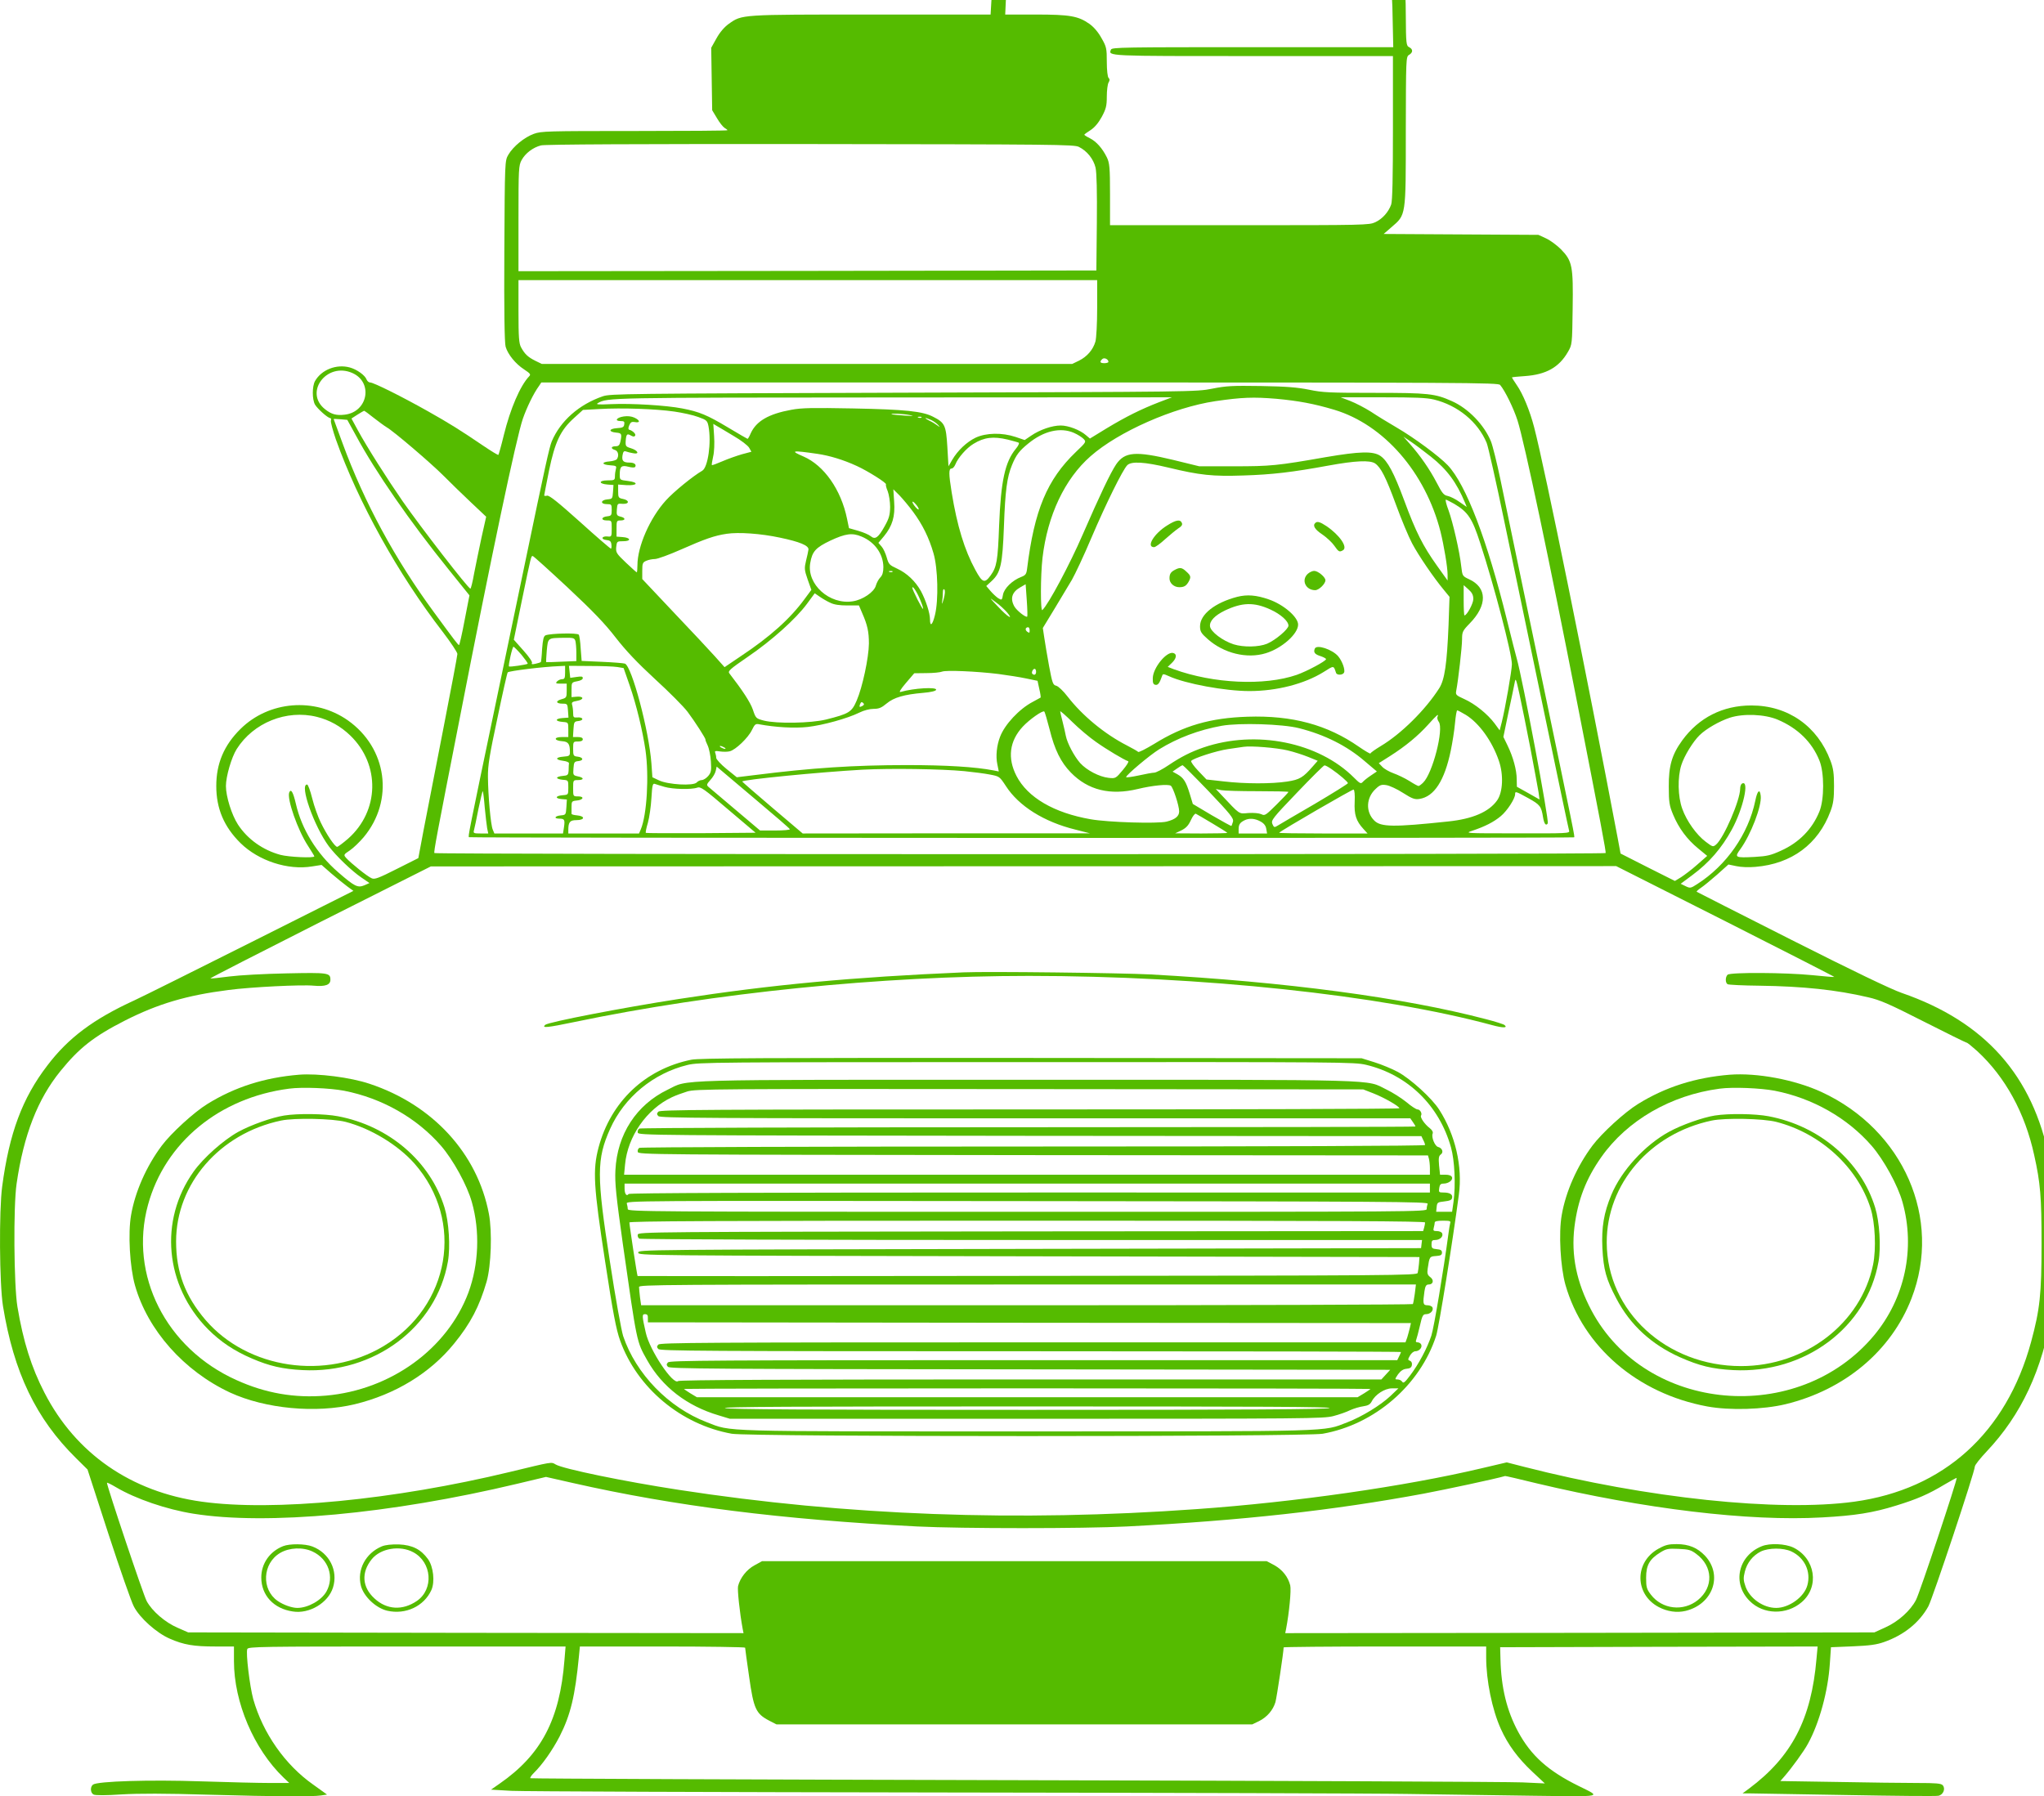 <?xml version="1.0" encoding="UTF-8" standalone="no"?>
<!-- Created with Inkscape (http://www.inkscape.org/) -->

<svg
   width="165.304mm"
   height="145.294mm"
   viewBox="0 0 165.304 145.294"
   version="1.1"
   id="svg1"
   xml:space="preserve"
   xmlns="http://www.w3.org/2000/svg"
   xmlns:svg="http://www.w3.org/2000/svg"><defs
     id="defs1" /><g
     id="layer1"
     transform="translate(-24.147,-74.926)"><g
       transform="matrix(0.013,0,0,-0.012,24.088,220.222)"
       fill="#000000"
       stroke="none"
       id="g18"
       style="fill:#55bb00;fill-opacity:1"><path
         d="m 6369,12404 c -27,-8 -68,-33 -97,-59 -68,-61 -93,-124 -100,-242 l -5,-93 h -742 c -819,0 -803,1 -887,-63 -27,-21 -55,-56 -76,-97 l -33,-64 3,-211 3,-210 30,-54 c 16,-30 38,-59 47,-65 10,-6 18,-13 18,-16 0,-3 -260,-5 -578,-5 -544,0 -580,-1 -626,-19 -59,-23 -129,-85 -159,-141 -22,-40 -22,-46 -25,-648 -2,-393 1,-621 8,-646 14,-52 62,-116 115,-153 39,-28 43,-34 31,-47 -56,-64 -117,-219 -157,-395 -16,-72 -32,-132 -34,-134 -2,-3 -44,25 -92,60 -147,108 -212,152 -348,235 -159,97 -336,193 -358,193 -8,0 -18,9 -22,20 -9,28 -60,68 -104,81 -83,25 -177,-15 -217,-92 -18,-36 -18,-122 0,-158 16,-29 80,-91 95,-91 5,0 7,-8 4,-18 -2,-9 12,-66 31,-126 139,-423 387,-908 664,-1296 50,-71 92,-139 92,-150 0,-10 -40,-241 -89,-512 -49,-271 -104,-577 -122,-679 l -32,-185 -134,-73 c -113,-62 -138,-72 -156,-63 -26,11 -133,105 -159,137 -17,21 -16,23 23,51 22,16 60,56 86,89 191,248 146,601 -99,788 -206,156 -490,131 -667,-58 -103,-110 -151,-233 -151,-385 0,-152 48,-275 151,-385 112,-119 294,-184 445,-157 l 59,10 60,-57 c 33,-31 78,-70 99,-87 l 39,-31 -634,-345 C 1220,5568 892,5391 840,5365 586,5239 429,5112 299,4926 143,4706 62,4469 18,4110 -2,3946 1,3455 23,3305 90,2858 228,2546 478,2279 l 71,-76 130,-434 c 72,-239 143,-459 158,-489 37,-78 142,-179 223,-217 88,-42 150,-53 285,-53 h 115 v -99 c 0,-277 124,-592 308,-784 l 36,-37 h -119 c -66,0 -258,5 -428,11 -322,12 -646,1 -674,-22 -19,-16 -16,-57 4,-67 11,-6 78,-6 173,1 111,7 266,7 545,-2 427,-13 640,-14 697,-5 l 37,6 -86,67 c -175,133 -313,347 -373,576 -22,88 -47,312 -37,338 6,16 81,17 993,17 h 987 l -7,-92 C 3487,518 3372,280 3112,85 l -53,-40 128,-8 c 70,-4 1273,-9 2673,-11 1400,-2 2707,-6 2905,-10 198,-3 545,-8 770,-12 457,-6 433,-11 290,66 -191,102 -296,205 -376,365 -71,143 -106,299 -110,490 l -2,80 987,3 988,2 -7,-82 c -32,-408 -154,-661 -420,-876 l -40,-32 h 40 c 22,0 291,-5 597,-11 306,-6 568,-9 582,-5 30,7 45,48 26,71 -10,12 -41,15 -159,15 -80,0 -305,3 -499,7 l -352,6 25,31 c 45,56 122,170 147,221 71,140 125,355 136,540 l 7,110 135,6 c 106,5 148,11 195,29 124,47 220,131 276,241 27,55 289,907 289,942 0,10 33,55 73,101 217,249 346,548 409,951 19,120 22,183 22,435 1,291 -7,408 -40,585 -103,564 -401,926 -918,1120 -65,24 -307,150 -685,357 -322,176 -588,323 -591,325 -3,3 9,14 25,26 17,12 62,52 101,89 l 71,69 49,-11 c 28,-7 79,-9 119,-5 225,20 391,153 467,375 18,51 22,88 22,170 0,82 -4,119 -22,170 -80,233 -264,373 -492,373 -178,0 -327,-82 -430,-235 -65,-97 -85,-173 -84,-313 0,-105 4,-128 27,-188 35,-91 87,-167 156,-228 l 56,-50 -63,-60 c -34,-33 -80,-70 -100,-84 l -38,-25 -169,92 -169,93 -18,105 c -190,1089 -453,2493 -520,2770 -26,108 -69,223 -108,283 -16,26 -30,49 -30,51 0,2 36,6 80,9 133,10 213,59 268,162 27,50 27,52 30,293 4,287 -2,321 -73,400 -25,27 -66,60 -92,73 l -48,24 -482,3 -481,3 48,45 c 92,86 90,69 90,646 1,490 1,504 20,516 25,16 26,38 1,52 -18,9 -20,23 -21,211 -1,238 -9,270 -92,344 -88,79 -20,75 -1197,74 -877,0 -1054,-3 -1092,-15 z m 2212,-109 c 76,-54 84,-81 87,-307 l 4,-198 h -875 c -799,0 -875,-1 -881,-16 -17,-45 -33,-44 885,-44 h 869 v -484 c 0,-334 -3,-493 -11,-517 -17,-51 -55,-97 -99,-119 -38,-19 -60,-20 -845,-20 h -805 v 208 c 0,183 -3,212 -20,250 -28,61 -65,106 -105,128 -19,10 -35,21 -35,24 1,3 18,17 39,31 25,18 49,48 70,90 26,53 31,73 31,136 0,41 5,84 11,95 8,14 8,23 0,31 -6,6 -11,51 -11,108 0,90 -2,102 -33,160 -20,40 -48,75 -75,96 -70,53 -121,63 -335,63 h -189 l 4,95 c 3,85 7,99 34,137 17,25 48,52 74,66 l 45,22 1062,-2 1061,-3 z M 6716,11118 c 52,-28 91,-82 104,-140 7,-35 10,-159 8,-373 l -3,-320 -1797,-3 -1798,-2 v 355 c 0,336 1,358 20,395 23,45 70,84 120,98 23,7 604,10 1675,9 1522,-2 1642,-3 1671,-19 z m 114,-1085 c 0,-105 -5,-206 -11,-228 -15,-55 -52,-101 -102,-128 l -42,-22 H 5025 3375 l -40,21 c -46,25 -66,45 -89,91 -13,26 -16,68 -16,243 v 210 h 1800 1800 z m 70,-364 c 0,-5 -11,-9 -25,-9 -27,0 -32,9 -13,28 12,12 38,-1 38,-19 z m -4704,-75 c 131,-62 98,-262 -46,-281 -53,-7 -84,2 -125,38 -130,114 13,318 171,243 z m 7141,-81 c 31,-40 84,-158 108,-239 43,-147 200,-952 374,-1919 142,-787 178,-990 174,-997 -5,-10 -7281,-10 -7286,0 -5,8 13,111 159,917 195,1084 350,1880 391,2010 24,75 67,172 101,222 l 14,23 h 2976 c 2821,0 2976,-1 2989,-17 z M 2329,9292 c 31,-26 67,-55 81,-64 46,-29 276,-242 355,-328 43,-47 120,-128 171,-180 l 93,-95 -29,-140 c -15,-77 -36,-186 -46,-242 -9,-57 -20,-103 -23,-103 -14,1 -309,414 -422,590 -97,152 -220,362 -279,479 l -39,78 37,26 c 20,14 39,25 41,26 3,1 30,-21 60,-47 z m -110,-120 c 121,-244 338,-583 576,-902 l 130,-175 -30,-167 c -16,-93 -32,-168 -35,-168 -6,1 -28,32 -155,220 -242,356 -435,743 -569,1139 -31,90 -56,164 -56,165 0,1 19,0 43,-2 l 42,-4 z M 1976,7276 c 78,-21 148,-63 208,-126 187,-196 181,-508 -14,-695 -32,-30 -63,-55 -68,-55 -14,0 -66,83 -102,164 -17,37 -41,110 -53,162 -12,52 -26,94 -32,94 -49,2 43,-281 135,-416 45,-65 144,-168 203,-211 l 50,-37 -31,-15 c -42,-19 -61,-9 -164,88 -133,125 -227,290 -263,462 -17,78 -30,103 -41,76 -16,-42 53,-256 117,-361 21,-36 39,-67 39,-70 0,-13 -160,-5 -211,10 -109,32 -204,105 -264,204 -39,65 -75,189 -75,260 0,65 35,194 67,249 104,178 310,268 499,217 z m 9088,-19 c 124,-57 213,-151 259,-275 31,-82 31,-262 0,-344 -44,-118 -126,-209 -239,-264 -63,-31 -85,-37 -163,-42 -123,-7 -128,-4 -90,52 65,97 134,290 127,359 -5,52 -21,37 -34,-33 -43,-224 -179,-435 -361,-561 -41,-29 -44,-29 -73,-14 l -30,16 72,58 c 105,84 183,182 246,307 71,141 112,340 63,310 -6,-4 -11,-19 -11,-34 0,-78 -102,-333 -150,-377 -19,-17 -21,-16 -64,19 -58,47 -119,140 -146,222 -28,83 -30,213 -6,295 18,62 73,159 114,202 41,43 121,93 187,117 85,30 218,24 299,-13 z m -325,-1359 c 374,-205 679,-374 677,-375 -2,-2 -63,4 -137,12 -166,18 -510,20 -527,3 -15,-15 -15,-55 0,-64 6,-4 95,-9 197,-10 273,-4 480,-28 677,-78 74,-18 133,-46 347,-164 142,-78 262,-142 266,-142 5,0 34,-26 66,-57 174,-174 297,-416 354,-700 39,-189 46,-281 46,-598 0,-340 -10,-442 -65,-662 -154,-613 -543,-994 -1100,-1077 -471,-70 -1291,23 -2054,235 l -108,30 -157,-40 c -477,-122 -1158,-228 -1771,-275 -1114,-87 -2182,-44 -3224,130 -337,56 -719,141 -765,171 -28,18 -18,19 -286,-51 -720,-188 -1469,-267 -1915,-200 -440,66 -784,324 -979,735 -81,170 -132,345 -168,579 -22,143 -26,677 -5,830 44,328 131,570 273,759 116,155 207,233 401,340 204,112 382,170 644,206 139,20 456,37 530,29 72,-7 104,5 104,40 0,47 -13,49 -273,43 -138,-3 -291,-12 -356,-21 -62,-9 -115,-15 -118,-13 -2,2 306,173 684,380 l 688,375 3687,1 3687,1 z M 9563,2110 c 671,-173 1321,-258 1777,-230 204,12 316,31 461,80 129,43 200,76 304,144 38,24 71,44 72,42 6,-6 -230,-776 -253,-822 -34,-72 -111,-147 -192,-186 l -67,-33 -1832,-3 -1833,-2 5,27 c 20,113 33,264 26,295 -13,57 -49,106 -99,136 l -47,27 H 6315 4745 l -47,-28 c -48,-28 -89,-84 -102,-140 -5,-23 10,-179 29,-290 l 5,-27 -1728,2 -1727,3 -65,31 c -78,36 -159,112 -193,180 -20,39 -247,773 -247,797 0,4 26,-10 57,-30 122,-78 313,-149 481,-178 457,-79 1226,-2 2015,202 l 178,46 167,-41 c 636,-156 1299,-246 2142,-293 277,-15 1035,-15 1305,0 716,40 1283,108 1845,221 146,30 444,99 508,119 2,1 90,-21 195,-49 z M 4640,1002 c 0,-5 11,-94 25,-197 28,-215 42,-248 125,-295 l 45,-25 h 1480 1480 l 42,22 c 50,27 87,74 102,128 8,31 51,339 51,369 0,3 284,6 630,6 h 630 v -73 c 0,-156 37,-353 91,-482 44,-106 105,-196 195,-288 l 79,-80 -140,7 c -77,4 -1495,11 -3152,15 -1657,4 -3015,10 -3019,13 -3,4 6,19 21,35 53,56 116,153 161,247 68,145 96,271 120,539 l 6,67 h 514 c 283,0 514,-4 514,-8 z"
         id="path1"
         style="fill:#55bb00;fill-opacity:1" /><path
         d="m 7545,9488 c -99,-21 -114,-21 -1920,-27 -1738,-6 -1822,-7 -1870,-24 -148,-55 -264,-166 -318,-304 -15,-39 -41,-167 -167,-823 -27,-140 -108,-561 -180,-935 -172,-892 -174,-904 -168,-910 6,-6 6869,-7 6875,-1 5,5 10,-21 -237,1261 -100,517 -199,1034 -221,1149 -22,115 -49,231 -59,258 -42,112 -141,223 -243,272 -105,51 -146,56 -483,56 -279,0 -321,2 -405,21 -74,16 -139,22 -299,25 -180,3 -217,1 -305,-18 z m -330,-91 c -112,-47 -205,-97 -326,-176 l -104,-69 -25,23 c -37,35 -109,65 -157,65 -53,0 -129,-28 -183,-68 l -41,-30 -57,21 c -84,30 -182,28 -248,-5 -57,-30 -112,-87 -146,-150 l -23,-43 -7,130 c -8,146 -16,164 -87,203 -66,38 -173,50 -501,57 -251,5 -318,4 -382,-9 -142,-28 -218,-76 -253,-158 -8,-21 -17,-38 -20,-38 -2,0 -57,35 -122,77 -128,83 -178,106 -285,128 -98,21 -317,35 -440,29 -83,-4 -99,-3 -84,7 60,37 62,37 1841,38 l 1730,1 z m 730,23 c 138,-14 233,-33 360,-74 308,-100 567,-422 661,-822 21,-92 44,-239 44,-289 v -40 l -66,100 c -88,134 -131,226 -204,440 -64,187 -103,266 -148,300 -45,33 -126,31 -338,-8 -305,-58 -345,-62 -574,-62 h -215 l -162,43 c -235,61 -301,55 -355,-30 -36,-59 -99,-202 -208,-473 -78,-196 -213,-471 -251,-509 -12,-14 -12,230 1,352 31,286 138,532 299,685 174,166 516,329 776,371 166,26 235,29 380,16 z m 980,-5 c 148,-39 273,-150 328,-292 9,-23 59,-263 111,-535 52,-271 163,-846 246,-1278 83,-432 153,-793 156,-802 5,-17 -15,-18 -323,-17 -327,0 -328,0 -278,18 77,28 132,58 176,98 40,36 89,118 89,148 0,21 3,20 82,-27 73,-44 81,-54 92,-130 7,-44 18,-59 29,-40 10,16 -157,977 -193,1112 -5,19 -33,136 -61,260 -123,539 -255,913 -368,1042 -55,62 -207,184 -316,253 -52,33 -125,81 -162,108 -38,26 -95,58 -128,72 l -60,25 h 260 c 203,0 274,-3 320,-15 z m -4726,-81 c 51,-8 119,-24 150,-37 52,-20 56,-25 63,-62 19,-108 -3,-278 -39,-300 -55,-34 -176,-140 -226,-200 -99,-118 -177,-310 -177,-437 0,-26 -2,-48 -4,-48 -2,0 -33,30 -68,66 -59,61 -63,68 -60,105 4,38 5,39 44,39 51,0 47,24 -5,28 l -37,3 v 55 c 0,51 1,54 25,54 33,0 32,18 -1,26 -22,6 -25,11 -22,48 3,40 4,41 36,38 42,-3 44,24 2,33 -28,6 -30,10 -30,52 v 45 l 52,-4 c 70,-4 78,19 9,28 -51,7 -51,7 -51,43 0,55 10,65 54,53 21,-6 38,-7 42,-1 9,16 -6,29 -34,29 -40,0 -50,11 -45,48 4,26 9,32 22,27 9,-4 29,-9 45,-12 41,-9 30,19 -15,34 -31,10 -34,14 -32,49 3,46 9,52 33,36 14,-8 21,-9 26,0 6,10 -15,33 -38,40 -6,2 -5,14 1,29 8,21 15,26 35,22 35,-7 33,12 -3,30 -18,9 -42,12 -66,8 -45,-7 -60,-31 -20,-31 22,0 26,-4 23,-22 -2,-19 -10,-24 -46,-26 -51,-4 -53,-25 -4,-30 34,-3 36,-9 26,-61 -5,-24 -12,-31 -30,-31 -29,0 -32,-16 -4,-25 20,-6 27,-39 12,-62 -4,-6 -24,-13 -45,-15 -52,-4 -51,-22 2,-26 39,-3 42,-5 37,-25 -3,-12 -6,-34 -6,-49 0,-26 -3,-28 -46,-28 -56,0 -57,-23 0,-28 l 37,-3 -3,-47 c -3,-45 -4,-47 -35,-50 -43,-4 -45,-32 -3,-32 28,0 30,-2 30,-39 0,-36 -3,-40 -27,-43 -39,-4 -42,-28 -4,-28 31,0 31,0 31,-55 0,-54 -1,-56 -26,-53 -15,2 -29,-2 -31,-9 -2,-7 8,-13 24,-15 22,-2 29,-9 31,-30 2,-16 0,-28 -3,-28 -4,0 -91,81 -193,181 -136,132 -190,179 -204,176 -10,-3 -18,-2 -18,2 0,4 14,79 30,167 37,193 71,272 155,354 l 56,55 102,6 c 138,9 352,1 466,-17 z m 1466,-24 c 30,-6 21,-7 -35,-3 -41,3 -77,7 -79,9 -8,7 74,3 114,-6 z m 72,-16 c -3,-3 -12,-4 -19,-1 -8,3 -5,6 6,6 11,1 17,-2 13,-5 z m 62,-18 c 15,-8 34,-23 42,-33 13,-17 13,-17 -6,-2 -11,9 -33,24 -50,32 -16,9 -26,16 -22,17 4,0 20,-6 36,-14 z M 4569,9169 c 45,-28 88,-64 96,-79 l 14,-27 -59,-17 c -32,-10 -87,-31 -121,-47 -34,-16 -64,-28 -66,-26 -2,2 2,28 8,58 7,30 9,90 6,137 l -5,83 23,-15 c 13,-8 60,-38 104,-67 z m 2117,21 c 23,-11 49,-29 59,-40 18,-20 17,-22 -47,-88 -180,-187 -259,-393 -304,-788 -4,-36 -10,-44 -37,-55 -55,-23 -106,-77 -113,-120 -6,-37 -7,-38 -30,-23 -12,9 -34,31 -48,49 l -26,33 34,34 c 56,56 67,112 76,368 8,242 19,331 50,413 26,69 46,97 102,146 96,85 200,111 284,71 z m -412,-45 c 32,-9 63,-18 68,-21 5,-3 -3,-22 -18,-41 -67,-88 -93,-216 -104,-518 -8,-239 -15,-279 -53,-336 -37,-55 -51,-50 -95,38 -67,133 -113,295 -147,521 -19,128 -19,162 -1,162 8,0 18,12 24,28 16,44 69,110 112,138 67,45 124,52 214,29 z m 2633,-116 c 100,-86 159,-173 212,-311 l 10,-27 -44,33 c -24,19 -57,37 -74,41 -25,5 -35,19 -69,90 -44,91 -101,180 -166,260 l -41,50 45,-33 c 25,-18 82,-64 127,-103 z m -3818,20 c 77,-12 164,-41 246,-82 67,-33 189,-116 181,-124 -2,-3 2,-24 11,-46 8,-23 15,-71 15,-106 -1,-54 -6,-76 -34,-130 -40,-78 -59,-92 -87,-67 -11,10 -45,26 -77,36 l -58,18 -12,63 c -37,196 -143,360 -271,420 -86,40 -73,43 86,18 z m 3469,-64 c 37,-27 68,-93 131,-279 33,-98 78,-215 100,-260 40,-82 135,-233 199,-316 l 34,-45 -6,-190 c -10,-261 -24,-368 -58,-426 -86,-146 -237,-308 -364,-390 -35,-23 -64,-45 -64,-50 0,-4 -32,16 -71,45 -197,149 -416,213 -694,203 -231,-8 -397,-60 -580,-183 -52,-34 -97,-59 -100,-54 -3,4 -35,24 -71,44 -137,76 -276,200 -368,329 -27,38 -58,70 -71,73 -20,5 -24,17 -44,132 -12,70 -25,156 -30,192 l -9,65 73,130 c 40,72 88,159 108,195 19,36 75,164 122,285 91,231 194,456 222,487 25,28 107,23 257,-16 195,-51 274,-60 465,-53 180,6 305,22 531,67 167,33 255,37 288,15 z M 5685,8658 c 58,-85 99,-174 127,-280 27,-100 32,-314 9,-415 -15,-68 -31,-83 -31,-30 0,43 -26,129 -56,190 -35,68 -88,122 -148,152 -48,24 -53,29 -65,75 -7,27 -21,61 -32,74 l -20,25 35,45 c 52,69 70,133 63,233 l -5,83 39,-42 c 21,-24 59,-73 84,-110 z m 3366,54 c 86,-55 112,-97 162,-265 86,-285 197,-744 197,-816 0,-40 -42,-301 -63,-391 l -13,-55 -31,46 c -44,64 -123,133 -189,165 -53,26 -55,29 -50,58 12,66 36,294 36,344 0,50 3,58 46,106 113,124 111,244 -3,300 -41,21 -41,22 -48,86 -10,100 -52,297 -79,378 -14,39 -21,72 -17,72 4,0 27,-13 52,-28 z m -3331,-36 c 0,-6 -9,0 -20,14 -26,33 -25,52 0,21 11,-13 20,-28 20,-35 z m -863,-192 c 123,-28 179,-53 177,-80 -1,-11 -8,-44 -15,-75 -11,-51 -11,-62 10,-127 l 23,-70 -41,-60 c -91,-135 -216,-256 -398,-387 l -101,-74 -61,74 c -33,40 -148,173 -256,296 l -195,224 v 56 c 0,50 3,57 25,67 14,7 39,12 54,12 16,0 89,29 162,64 148,71 209,94 284,106 74,12 211,2 332,-26 z m 508,7 c 82,-37 134,-117 135,-205 0,-35 -6,-56 -19,-70 -11,-12 -23,-37 -28,-56 -11,-43 -82,-95 -143,-105 -145,-25 -288,115 -265,258 12,78 34,104 125,151 95,48 137,54 195,27 z M 3536,8148 c 157,-159 233,-245 299,-338 64,-89 134,-169 245,-280 86,-85 177,-184 202,-220 44,-63 115,-183 111,-187 -1,-2 5,-20 14,-40 9,-21 18,-70 20,-108 4,-61 1,-75 -17,-98 -12,-15 -30,-27 -40,-27 -9,0 -24,-7 -31,-16 -20,-25 -179,-15 -235,14 l -41,21 -6,93 c -15,220 -122,656 -165,673 -9,3 -74,9 -143,12 l -126,6 -6,83 c -2,45 -8,88 -12,94 -8,13 -173,9 -206,-4 -13,-6 -17,-27 -22,-92 -2,-47 -6,-87 -8,-89 -2,-2 -17,-7 -33,-11 -21,-5 -27,-4 -22,5 4,6 -18,42 -53,84 l -60,73 49,259 c 60,313 58,305 69,305 4,0 102,-96 217,-212 z m 2021,106 c -3,-3 -12,-4 -19,-1 -8,3 -5,6 6,6 11,1 17,-2 13,-5 z m 838,-302 c -8,-9 -66,41 -80,68 -28,54 -15,98 38,130 l 32,20 7,-107 c 4,-59 5,-109 3,-111 z m 2775,118 c 0,-30 -40,-110 -55,-110 -3,0 -5,46 -5,102 v 102 l 30,-29 c 22,-21 30,-38 30,-65 z m -3440,-8 c 12,-30 19,-56 17,-58 -5,-5 -67,129 -67,142 1,18 31,-31 50,-84 z m 145,8 c -8,-30 -12,-40 -10,-21 3,18 5,47 5,64 0,20 4,27 9,22 6,-6 5,-30 -4,-65 z m -705,-25 c 24,-13 58,-18 106,-18 h 72 l 20,-51 c 33,-81 42,-126 42,-206 -1,-95 -40,-294 -76,-384 -31,-78 -47,-89 -191,-128 -94,-25 -307,-29 -387,-7 -48,14 -50,15 -68,74 -16,50 -64,129 -146,244 -11,15 2,28 115,112 149,110 298,255 367,356 l 49,72 31,-23 c 17,-13 47,-32 66,-41 z m 1098,-63 c 46,-59 5,-33 -54,36 -58,66 -58,66 -15,31 25,-19 55,-50 69,-67 z m 142,-123 c 0,-18 -2,-19 -15,-9 -15,12 -12,30 6,30 5,0 9,-10 9,-21 z m -2826,-71 c 3,-13 6,-48 6,-79 v -57 l -92,-4 c -51,-3 -94,-4 -96,-3 -1,1 1,36 4,78 8,87 5,84 105,86 61,1 67,-1 73,-21 z m -335,-94 c 23,-31 41,-57 38,-60 -6,-6 -111,-23 -116,-18 -6,5 21,134 28,133 3,0 26,-25 50,-55 z m 271,-119 c 0,-37 -3,-45 -19,-45 -10,0 -24,-7 -31,-15 -11,-13 -7,-15 24,-15 h 36 v -48 c 0,-45 -2,-48 -32,-57 -40,-12 -35,-30 7,-30 29,0 30,-2 33,-47 l 3,-47 -38,-3 c -47,-4 -46,-22 2,-26 35,-3 35,-3 35,-53 v -49 h -41 c -51,0 -49,-24 3,-28 38,-3 48,-18 48,-74 0,-24 -4,-27 -40,-30 -51,-4 -53,-21 -3,-28 22,-3 38,-10 37,-17 -1,-7 -2,-28 -2,-47 -2,-32 -5,-35 -37,-38 -20,-2 -35,-7 -35,-13 0,-5 15,-11 35,-13 35,-3 35,-3 35,-52 0,-49 0,-49 -35,-52 -45,-4 -50,-22 -7,-26 l 33,-3 -3,-52 c -3,-51 -4,-52 -35,-55 -38,-4 -45,-22 -9,-22 32,0 36,-7 29,-58 l -6,-42 h -214 -213 l -10,26 c -13,32 -29,229 -30,355 -1,77 10,150 59,397 32,167 61,306 64,308 10,10 220,38 320,42 l 37,2 z m 325,37 39,-7 38,-118 c 41,-128 80,-303 98,-435 23,-173 9,-436 -29,-534 l -11,-28 h -220 -220 v 23 c 0,54 10,67 51,67 52,0 55,27 4,32 -20,2 -35,6 -35,11 0,4 0,25 0,46 0,37 2,40 32,43 42,4 50,28 9,28 -31,0 -31,0 -31,55 0,54 0,55 30,55 39,0 39,17 -1,25 -29,7 -30,9 -27,53 3,43 5,47 31,50 35,4 30,26 -6,30 -25,3 -27,7 -27,53 0,48 1,49 30,49 20,0 30,5 30,15 0,10 -10,15 -31,15 h -30 l 3,53 c 3,49 5,52 31,55 16,2 26,8 24,15 -2,7 -16,11 -31,9 -23,-2 -26,1 -26,30 0,18 -3,43 -6,54 -5,18 0,22 31,28 45,9 42,32 -3,28 l -32,-3 v 50 c 0,49 1,50 35,57 21,4 35,12 35,21 0,12 -8,13 -39,8 l -39,-6 -4,40 -4,41 131,-1 c 71,0 148,-3 170,-7 z m 2605,-32 c 0,-19 -11,-26 -23,-14 -8,8 3,34 14,34 5,0 9,-9 9,-20 z m -234,-15 c 56,-8 133,-21 172,-30 l 71,-16 11,-55 c 7,-31 10,-57 8,-58 -1,-1 -23,-14 -49,-29 -83,-47 -174,-152 -203,-235 -21,-58 -28,-132 -17,-186 l 9,-48 -32,7 c -114,24 -294,36 -541,36 -325,0 -593,-19 -943,-67 l -114,-15 -64,56 c -35,31 -64,65 -64,75 0,10 -3,25 -6,34 -5,12 1,14 30,9 19,-3 46,-3 60,1 36,9 115,91 138,143 18,40 23,44 46,39 98,-20 218,-28 301,-18 96,12 247,57 322,97 28,15 63,25 88,25 33,0 49,7 81,36 45,41 110,61 228,72 46,4 77,12 80,20 7,21 -138,12 -221,-14 -12,-4 -1,17 33,60 l 52,66 76,1 c 43,0 86,5 97,10 25,11 216,2 351,-16 z m 3309,-500 c 24,-137 47,-272 51,-298 l 6,-48 -70,43 -71,43 -1,50 c 0,62 -22,150 -57,228 l -26,58 31,162 c 18,89 35,180 39,202 6,37 8,32 30,-75 13,-63 43,-227 68,-365 z m -4155,285 c -8,-5 -16,-8 -17,-6 -2,2 -1,11 3,20 5,13 10,14 18,6 8,-8 7,-13 -4,-20 z m 1164,-158 c 31,-137 70,-222 132,-291 107,-119 245,-156 417,-111 92,24 187,34 205,22 14,-10 52,-134 52,-173 0,-33 -24,-54 -78,-69 -57,-15 -364,-5 -473,16 -228,43 -392,147 -461,292 -57,120 -44,235 39,332 42,49 125,112 134,102 4,-4 18,-58 33,-120 z m 289,-85 c 66,-51 175,-121 200,-130 6,-2 -10,-29 -34,-60 -43,-56 -45,-57 -88,-52 -58,7 -136,51 -177,100 -38,47 -80,134 -89,183 -3,18 -12,61 -20,95 -8,34 -15,66 -15,70 0,5 34,-27 75,-71 41,-44 108,-105 148,-135 z m 2301,182 c 82,-55 163,-176 205,-309 30,-94 25,-212 -11,-267 -51,-78 -153,-125 -304,-142 -340,-39 -419,-38 -460,6 -55,59 -51,154 8,213 27,28 37,31 67,26 19,-3 66,-26 103,-52 58,-40 74,-46 103,-41 91,15 156,122 195,327 10,52 22,134 26,183 4,48 10,87 14,87 3,0 28,-14 54,-31 z m -177,-13 c -3,-7 1,-23 8,-33 33,-47 -38,-348 -97,-410 -12,-13 -25,-23 -29,-23 -4,0 -30,15 -57,34 -28,19 -73,42 -99,52 -26,10 -58,30 -69,43 l -22,25 70,48 c 97,67 174,136 238,213 54,65 67,77 57,51 z m -862,-76 c 161,-44 299,-119 411,-224 l 74,-68 -37,-27 c -21,-15 -44,-35 -51,-44 -12,-14 -18,-10 -54,29 -221,240 -611,324 -936,204 -80,-30 -140,-63 -217,-119 -38,-28 -79,-51 -90,-51 -11,0 -55,-9 -97,-19 -43,-10 -78,-15 -78,-11 0,14 147,148 205,187 115,77 247,131 390,159 110,21 378,12 480,-16 z M 4510,7070 c 8,-5 11,-10 5,-10 -5,0 -17,5 -25,10 -8,5 -10,10 -5,10 6,0 17,-5 25,-10 z m 3505,-20 c 39,-10 96,-30 128,-44 l 59,-26 -30,-37 c -61,-76 -82,-90 -160,-103 -97,-16 -261,-16 -395,1 l -107,13 -51,58 c -28,32 -48,62 -44,67 10,17 158,69 230,80 39,6 81,13 95,15 47,8 205,-6 275,-24 z m -490,-277 c 135,-154 155,-181 150,-203 -4,-14 -8,-27 -10,-29 -2,-2 -57,31 -122,72 l -118,76 -19,68 c -23,82 -38,108 -77,132 l -30,18 28,21 c 15,12 31,22 35,22 3,0 77,-80 163,-177 z m 764,150 c 46,-34 101,-85 101,-94 0,-4 -93,-67 -207,-140 -115,-72 -218,-138 -230,-146 -21,-14 -23,-13 -33,11 -9,25 0,38 153,211 89,101 166,184 171,184 5,1 25,-11 45,-26 z M 4715,6710 c 110,-100 202,-186 203,-191 2,-5 -39,-9 -91,-9 h -94 l -154,141 c -85,78 -160,147 -168,154 -12,12 -10,18 13,46 15,17 30,45 33,61 l 6,29 26,-24 c 14,-13 116,-106 226,-207 z m 1290,200 c 55,-6 127,-16 159,-23 58,-12 59,-13 98,-77 80,-135 237,-242 433,-294 l 90,-25 h -894 l -893,-1 -187,172 c -102,94 -187,174 -189,178 -5,12 482,64 748,80 178,10 490,5 635,-10 z M 4139,6804 c 50,-16 168,-19 203,-5 21,8 41,-7 193,-148 l 170,-156 -339,-3 c -187,-1 -341,0 -344,2 -2,3 3,33 13,68 9,35 19,109 22,166 5,89 8,102 22,96 9,-3 36,-13 60,-20 z m 3689,-29 c 105,0 192,-2 192,-5 0,-3 -33,-41 -73,-84 -69,-74 -74,-78 -96,-66 -15,7 -45,10 -80,8 -62,-6 -50,-14 -170,124 l -33,38 34,-8 c 18,-4 120,-7 226,-7 z m 604,-71 c -4,-87 9,-130 54,-183 l 26,-31 h -278 c -152,0 -275,2 -272,5 18,19 455,293 463,291 6,-2 9,-35 7,-82 z m -5412,-37 c 5,-58 12,-121 15,-141 l 7,-36 h -47 c -43,0 -47,2 -42,21 3,12 16,77 28,145 13,68 25,122 27,119 2,-2 8,-51 12,-108 z m 4528,-110 c 50,-32 92,-61 92,-63 0,-2 -73,-4 -162,-4 l -163,1 39,20 c 29,16 44,33 59,69 12,28 25,46 31,43 6,-3 53,-33 104,-66 z m 298,14 c 22,-13 33,-29 36,-50 l 5,-31 h -89 -88 v 28 c 0,32 8,45 35,60 30,17 66,14 101,-7 z"
         id="path2"
         style="fill:#55bb00;fill-opacity:1" /><path
         d="m 7265,8566 c -82,-55 -132,-146 -81,-146 9,0 39,24 68,53 29,28 66,61 82,73 21,14 28,25 23,37 -10,26 -37,21 -92,-17 z"
         id="path3"
         style="fill:#55bb00;fill-opacity:1" /><path
         d="m 8187,8583 c -18,-17 -3,-44 43,-77 27,-20 61,-54 75,-76 27,-42 32,-45 54,-31 32,20 -21,103 -103,163 -39,28 -57,34 -69,21 z"
         id="path4"
         style="fill:#55bb00;fill-opacity:1" /><path
         d="m 7315,8268 c -27,-15 -35,-28 -35,-59 0,-32 28,-59 61,-59 30,0 43,9 58,37 16,31 14,41 -14,68 -27,28 -40,30 -70,13 z"
         id="path5"
         style="fill:#55bb00;fill-opacity:1" /><path
         d="m 8140,8240 c -42,-42 -13,-110 46,-110 24,0 64,43 64,67 0,21 -46,63 -70,63 -11,0 -29,-9 -40,-20 z"
         id="path6"
         style="fill:#55bb00;fill-opacity:1" /><path
         d="m 7701,8085 c -138,-39 -231,-118 -231,-198 0,-35 6,-47 48,-87 100,-96 244,-134 361,-95 100,33 201,130 201,193 0,51 -91,136 -183,170 -77,29 -134,34 -196,17 z m 206,-85 c 65,-32 113,-79 113,-109 0,-24 -81,-98 -133,-122 -52,-23 -146,-25 -208,-4 -69,24 -143,85 -147,121 -4,36 30,74 93,107 107,55 181,57 282,7 z"
         id="path7"
         style="fill:#55bb00;fill-opacity:1" /><path
         d="m 8184,7736 c -10,-25 0,-39 37,-51 19,-7 33,-16 33,-20 -2,-14 -122,-83 -183,-106 -201,-75 -518,-59 -764,38 l -38,16 25,26 c 29,30 34,59 11,67 -41,16 -128,-99 -129,-169 -1,-32 3,-42 16,-45 17,-3 26,11 42,60 4,15 8,15 43,-2 103,-51 350,-100 500,-100 170,0 342,48 461,128 66,45 62,46 78,-5 5,-18 43,-16 50,2 8,19 -12,78 -37,110 -37,46 -134,81 -145,51 z"
         id="path8"
         style="fill:#55bb00;fill-opacity:1" /><path
         d="m 6000,5554 c -691,-32 -1197,-83 -1775,-180 -346,-58 -810,-155 -829,-174 -23,-23 12,-19 181,19 870,197 1910,311 2828,311 1072,0 2192,-129 2883,-332 68,-20 98,-19 76,1 -5,5 -56,23 -114,39 -512,146 -1246,252 -2090,302 -175,10 -1018,21 -1160,14 z"
         id="path9"
         style="fill:#55bb00;fill-opacity:1" /><path
         d="m 4305,4965 c -287,-63 -501,-283 -577,-592 -37,-152 -31,-261 41,-768 49,-349 69,-459 93,-532 106,-321 380,-568 695,-629 112,-21 3564,-21 3676,0 323,62 607,328 706,661 17,59 102,630 141,950 24,190 -22,404 -122,573 -45,77 -179,209 -258,255 -36,21 -101,50 -145,65 l -80,27 -2055,2 c -1678,1 -2066,-1 -2115,-12 z m 4197,-34 c 259,-67 455,-272 529,-556 23,-89 30,-253 16,-367 l -9,-68 h -49 -50 l 3,33 c 3,30 6,32 48,37 34,4 46,10 48,24 5,23 -14,36 -54,36 -28,0 -30,2 -26,30 3,23 9,30 26,30 32,0 61,24 53,44 -4,10 -18,16 -40,16 h -34 l -6,62 c -4,50 -2,64 10,74 20,14 10,44 -16,51 -20,5 -43,66 -34,90 4,10 -3,24 -18,37 -32,26 -62,74 -54,85 8,14 -6,41 -22,41 -8,0 -40,22 -70,50 -31,27 -86,65 -123,84 -133,70 23,66 -2235,66 -2262,0 -2101,4 -2237,-67 -195,-102 -314,-301 -325,-543 -4,-87 4,-170 46,-495 89,-675 85,-657 152,-786 93,-179 247,-308 444,-371 l 70,-23 h 1845 c 1756,0 1848,1 1909,18 36,10 83,28 105,40 23,11 59,23 81,26 30,5 43,12 53,33 22,47 81,88 126,88 h 40 l -49,-51 c -63,-64 -178,-140 -269,-178 -155,-64 -47,-61 -1991,-61 -1948,0 -1835,-4 -1994,62 -238,99 -441,326 -520,581 -11,38 -49,263 -82,500 -84,582 -83,692 1,896 88,213 269,375 482,431 71,18 140,19 2109,19 1979,1 2038,0 2111,-18 z m 47,-193 c 66,-28 161,-87 161,-100 0,-5 -1034,-8 -2299,-8 -2031,0 -2300,-2 -2311,-15 -10,-12 -10,-18 0,-30 11,-13 284,-15 2345,-15 h 2333 l 16,-25 c 9,-13 16,-27 16,-30 0,-3 -1083,-5 -2407,-5 -1325,0 -2414,-4 -2421,-9 -8,-5 -12,-17 -10,-27 3,-19 64,-19 2439,-22 l 2436,-2 11,-25 c 7,-14 12,-30 12,-35 0,-6 -900,-10 -2437,-10 -1341,0 -2444,-4 -2451,-9 -8,-5 -12,-17 -10,-27 3,-19 64,-19 2459,-22 l 2457,-2 6,-23 c 3,-12 6,-41 6,-64 v -43 H 6394 3887 l 6,69 c 16,188 134,373 291,453 23,12 66,29 96,39 52,17 163,18 2130,16 l 2075,-2 z m 351,-638 v -30 H 6411 c -1676,0 -2492,-3 -2496,-10 -12,-19 -25,1 -25,36 v 34 h 2505 2505 z m -14,-106 c -3,-9 -6,-24 -6,-35 0,-19 -42,-19 -2485,-19 -2360,0 -2485,1 -2485,18 0,9 -3,26 -6,37 -5,20 -1,20 2492,17 2269,-2 2496,-4 2490,-18 z m -16,-126 c 0,-7 -3,-23 -6,-35 l -6,-23 -2442,-2 c -2380,-3 -2441,-3 -2444,-22 -2,-10 2,-22 10,-27 7,-5 1106,-9 2441,-9 h 2428 l -3,-27 -3,-28 -2435,-5 c -2427,-5 -2435,-5 -2435,-25 0,-20 8,-20 2430,-25 l 2430,-5 -3,-45 c -2,-25 -6,-53 -8,-62 -5,-17 -133,-18 -2427,-20 -1332,-2 -2424,-2 -2426,-1 -3,2 -50,335 -51,361 0,9 502,12 2475,12 1973,0 2475,-3 2475,-12 z m 156,-5 c -2,-10 -8,-43 -11,-73 -30,-243 -89,-627 -106,-685 -26,-84 -77,-189 -132,-268 -32,-46 -42,-55 -49,-43 -5,9 -18,16 -29,16 -18,0 -18,1 3,35 17,24 32,35 53,37 22,2 31,9 33,26 2,13 -3,24 -12,28 -14,5 -14,9 0,35 8,16 23,29 33,29 24,0 45,25 37,45 -3,8 -13,15 -22,15 -11,0 -14,5 -9,18 3,9 14,52 23,95 14,67 19,77 38,77 26,0 48,24 40,45 -3,8 -17,15 -31,15 -28,0 -30,11 -19,94 5,36 11,46 26,46 29,0 35,30 10,50 -17,14 -20,25 -16,56 11,82 12,83 52,86 29,2 37,7 37,23 0,15 -8,21 -32,23 -29,3 -33,7 -33,33 0,24 4,29 24,29 28,0 51,24 42,45 -3,8 -17,15 -32,15 -22,0 -25,3 -20,23 3,12 6,28 6,35 0,8 17,12 51,12 43,0 50,-2 45,-17 z m -220,-475 c -4,-34 -10,-66 -12,-70 -3,-4 -1084,-8 -2403,-8 H 3993 l -7,53 c -3,28 -6,60 -6,70 0,16 122,17 2416,17 H 8813 Z M 4035,3223 v -28 l 2373,-3 2374,-2 -7,-33 c -4,-17 -11,-47 -16,-64 l -11,-33 H 6430 c -2048,0 -2319,-2 -2330,-15 -10,-12 -10,-18 0,-30 11,-13 281,-15 2316,-15 1267,0 2304,-2 2304,-5 0,-2 -5,-16 -12,-30 l -11,-25 H 6435 c -1999,0 -2264,-2 -2275,-15 -10,-12 -10,-18 0,-30 11,-13 277,-15 2253,-17 l 2240,-3 -27,-32 -28,-33 H 6416 c -1519,0 -2185,-3 -2193,-11 -30,-30 -177,207 -201,326 -24,114 -24,125 -5,125 14,0 19,-7 18,-27 z m 4495,-477 c 0,-2 -18,-15 -40,-30 l -40,-26 H 6395 4340 l -40,26 c -22,15 -40,28 -40,30 0,2 961,4 2135,4 1174,0 2135,-2 2135,-4 z m -255,-129 c -22,-9 -505,-12 -1880,-12 -1375,0 -1858,3 -1880,12 -23,9 425,11 1880,11 1455,0 1903,-2 1880,-11 z"
         id="path10"
         style="fill:#55bb00;fill-opacity:1" /><path
         d="m 1865,4864 c -214,-19 -400,-83 -570,-197 -84,-56 -226,-197 -284,-281 -96,-139 -166,-311 -191,-468 -20,-122 -8,-350 24,-473 79,-303 305,-578 591,-723 220,-110 535,-142 777,-79 251,66 468,209 617,408 102,135 158,251 203,419 28,108 35,336 14,456 -71,407 -350,736 -743,877 -118,43 -321,71 -438,61 z m 280,-108 c 236,-50 452,-183 603,-371 76,-95 163,-267 192,-380 51,-195 43,-419 -21,-608 -131,-381 -484,-658 -887,-696 -195,-18 -376,16 -557,105 -438,213 -669,708 -550,1180 106,421 444,723 878,784 82,12 255,4 342,-14 z"
         id="path11"
         style="fill:#55bb00;fill-opacity:1" /><path
         d="m 1773,4589 c -76,-13 -207,-63 -286,-110 -92,-55 -217,-175 -278,-268 -216,-329 -179,-768 89,-1062 78,-85 164,-147 274,-198 109,-51 191,-71 315,-78 445,-25 832,288 904,732 16,99 6,268 -21,363 -88,311 -345,551 -663,616 -82,17 -247,20 -334,5 z m 382,-43 c 156,-44 325,-155 428,-281 313,-386 222,-962 -193,-1231 -359,-232 -844,-154 -1107,177 -126,160 -183,322 -183,529 0,389 271,728 653,815 84,19 320,14 402,-9 z"
         id="path12"
         style="fill:#55bb00;fill-opacity:1" /><path
         d="m 10765,4864 c -214,-19 -400,-83 -570,-197 -84,-56 -226,-197 -284,-281 -96,-139 -166,-311 -191,-468 -20,-121 -8,-350 23,-470 110,-418 449,-733 882,-820 140,-28 349,-21 487,15 369,97 658,360 784,713 192,537 -49,1136 -561,1392 -167,83 -400,130 -570,116 z m 280,-108 c 236,-50 452,-183 603,-371 76,-95 163,-267 192,-380 81,-313 15,-648 -177,-898 -472,-613 -1420,-522 -1758,168 -93,190 -127,371 -106,562 21,182 71,324 168,473 161,247 433,417 736,460 82,12 255,4 342,-14 z"
         id="path13"
         style="fill:#55bb00;fill-opacity:1" /><path
         d="m 10673,4589 c -76,-13 -207,-63 -286,-110 -150,-89 -296,-262 -358,-424 -47,-122 -62,-219 -56,-360 7,-145 23,-209 87,-340 86,-178 218,-309 395,-395 123,-59 200,-79 332,-87 446,-25 832,288 904,732 16,99 6,268 -21,363 -88,311 -345,551 -663,616 -82,17 -247,20 -334,5 z m 382,-43 c 274,-76 505,-305 586,-581 29,-98 36,-275 16,-381 -75,-396 -421,-684 -821,-684 -465,0 -835,369 -836,833 -1,395 269,734 653,822 84,19 320,14 402,-9 z"
         id="path14"
         style="fill:#55bb00;fill-opacity:1" /><path
         d="m 1765,1686 c -83,-36 -135,-117 -135,-211 0,-120 77,-210 196,-229 103,-18 220,58 250,161 33,114 -22,233 -128,277 -45,19 -142,20 -183,2 z m 184,-36 c 99,-50 137,-171 86,-270 -31,-59 -114,-110 -181,-110 -33,0 -86,20 -122,47 -103,77 -95,254 16,324 57,36 141,40 201,9 z"
         id="path15"
         style="fill:#55bb00;fill-opacity:1" /><path
         d="m 2380,1685 c -101,-46 -156,-158 -130,-267 18,-72 93,-149 164,-167 114,-28 228,30 274,139 23,55 13,158 -21,209 -44,66 -97,95 -181,99 -48,1 -82,-3 -106,-13 z m 196,-40 c 116,-68 128,-249 22,-328 -89,-66 -188,-60 -264,17 -77,76 -83,175 -17,264 55,74 176,96 259,47 z"
         id="path16"
         style="fill:#55bb00;fill-opacity:1" /><path
         d="m 10320,1668 c -148,-90 -147,-306 3,-392 54,-31 114,-40 168,-26 169,45 233,240 121,371 -47,54 -101,79 -177,79 -51,0 -70,-5 -115,-32 z m 237,-34 c 104,-83 109,-224 10,-311 -90,-79 -222,-63 -292,36 -27,38 -30,51 -30,115 0,85 22,126 90,171 36,24 48,26 112,23 62,-3 77,-7 110,-34 z"
         id="path17"
         style="fill:#55bb00;fill-opacity:1" /><path
         d="m 10965,1686 c -148,-64 -186,-251 -76,-369 85,-93 230,-96 324,-8 112,104 85,295 -52,368 -51,26 -146,31 -196,9 z m 183,-35 c 83,-42 124,-136 100,-229 -20,-79 -114,-152 -194,-152 -80,0 -163,63 -190,142 -14,43 -15,59 -5,102 14,61 50,109 99,136 50,26 140,26 190,1 z"
         id="path18"
         style="fill:#55bb00;fill-opacity:1" /></g></g></svg>
